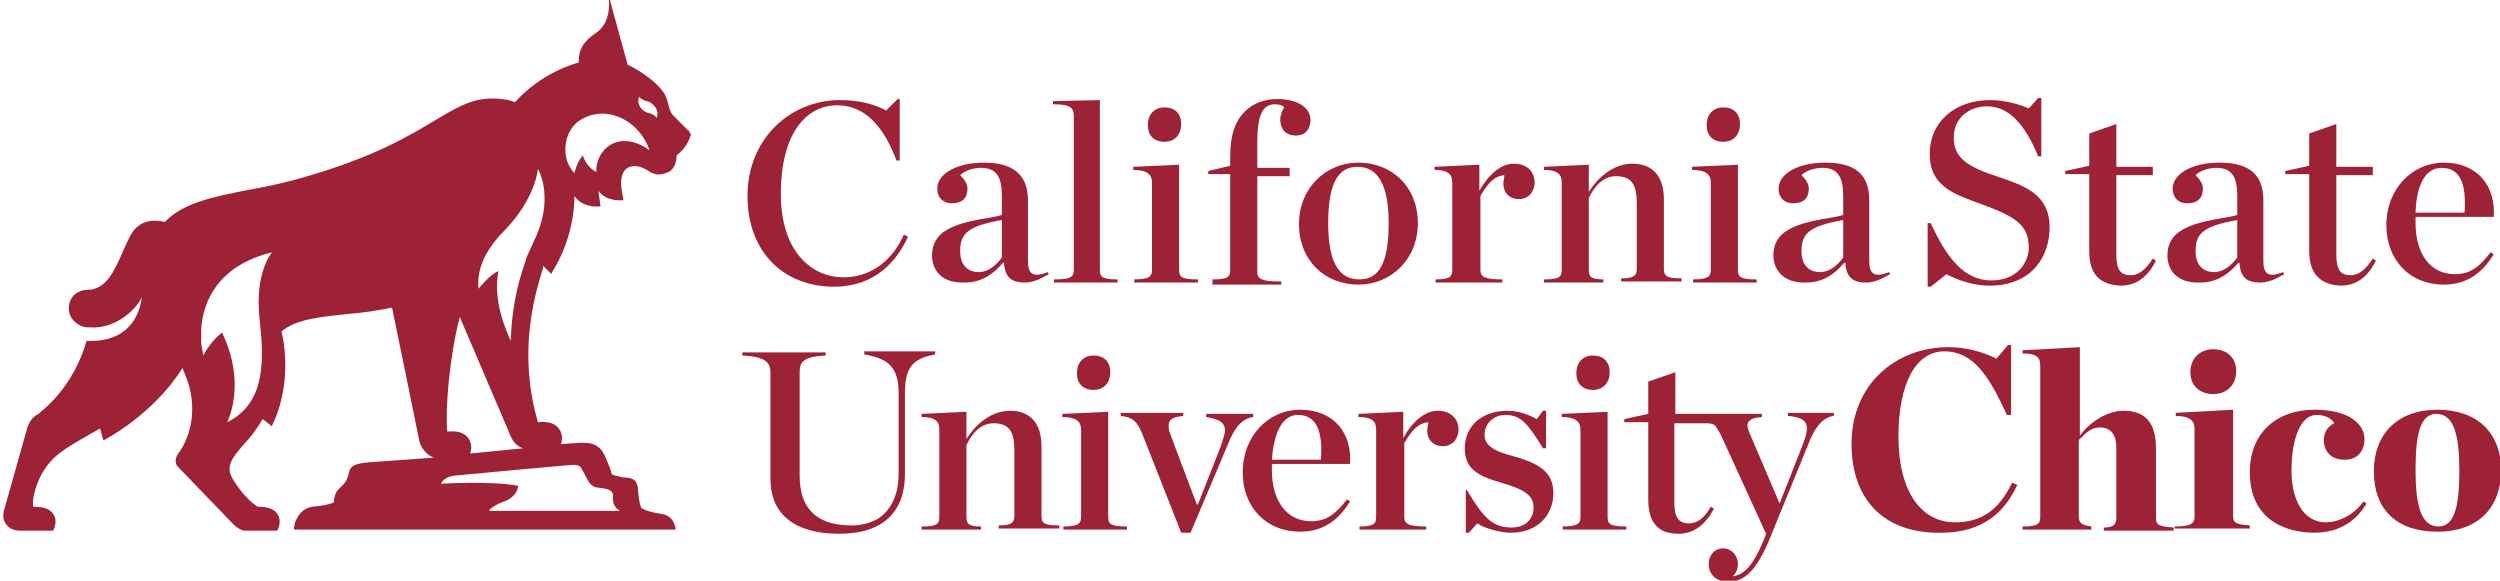 <?xml version="1.0" encoding="utf-8"?>
<!-- Generator: Adobe Illustrator 24.1.2, SVG Export Plug-In . SVG Version: 6.00 Build 0)  -->
<svg version="1.1" id="Layer_1" xmlns="http://www.w3.org/2000/svg" xmlns:xlink="http://www.w3.org/1999/xlink" x="0px" y="0px"
	 viewBox="0 0 239.8 55.7" style="enable-background:new 0 0 239.8 55.7;" xml:space="preserve">
<style type="text/css">
	.st0{fill:#9D2235;}
</style>
<g>
	<g>
		<path class="st0" d="M51.5,16.2"/>
		<path class="st0" d="M66.2,12.8C66.2,12.7,66.2,12.7,66.2,12.8c-0.1-0.2-0.1-0.3-0.2-0.3c0,0,0,0,0,0c0,0,0,0,0,0h0
			c-0.4-0.4-1.3-1.3-1.4-1.4c-0.3-0.3-0.4-0.7-0.5-1.1c-0.1-0.4-0.2-0.8-0.5-1.2c-1.1-1.5-3.2-2.5-3.4-2.6L58.5,0l-0.1,0
			c0,0,0.3,2.2-1.3,3.2c-1,0.7-1.6,1.4-1.6,2.8c-0.4,0.1-3.6,1-6.1,3.8c-0.2-0.1-1.7-0.6-3.6-0.2c-1.3,0.3-2.5,1-4,1.9
			c-2.5,1.5-5.8,3.5-12.3,5.4c-2,0.6-3.9,1-5.6,1.3c-3.6,0.7-6.4,1.3-8.1,3.1c-0.3-0.1-2.3-0.6-3.3,1.3c-0.2,0.4-0.5,1-0.7,1.5
			c-0.8,1.8-1.6,3.7-3.4,3.7c-0.9,0-1.8,0.6-1.8,1.8c0,0.5,0.2,0.9,0.5,1.2c0.3,0.3,0.8,0.6,1.3,0.6c0,0,0.1,0,0.1,0c0,0,0,0,0.1,0
			c0,0,0,0,0,0c2.6,0.2,4.6-1.9,5-2.9c-0.1,0.9-0.7,4.4-5.3,4.2c0,0,0,0,0,0c0,0,0,0,0,0c0,0,0,0,0,0c-0.6,2.1-1.9,4.8-4.5,6.9
			c-0.1,0.1-0.2,0.2-0.3,0.2c-0.4,0.3-0.7,0.6-0.9,1.3l-2.2,7.8c0,0-0.3,0.8,0.2,1.4c0.3,0.4,0.7,0.6,1.4,0.6h3.1l0,0
			c0.3-0.6,0.3-1.2,0-1.6c-0.3-0.5-1-0.7-1.9-0.7C3,48,3.5,45.6,5.1,44c0.8-0.8,2.2-1.6,3.8-2.5c0.2-0.1,0.5-0.3,0.7-0.4l0.3,1.1
			l0.1,0c0,0,4.7-2.4,7.5-6.9c0.1,0.2,0.1,0.3,0.2,0.5c1.8,4.2-0.2,7.2-0.6,7.7c-0.5,0.7-0.1,1.2-0.1,1.2l5.2,5.4
			c0,0,0.7,0.8,1.3,0.8h3.1l0,0c0.3-0.6,0.3-1.2,0-1.6c-0.3-0.5-1-0.7-1.9-0.7c-0.1-0.1-1.2-0.7-2.4-2.7c-0.7-1.2,0-2,1.1-3.3
			c0.6-0.6,1.2-1.4,1.8-2.4l0.9,0.7l0-0.1c0,0,2.1-3.8,0.9-9c1.4-1.2,3.7-1.4,6.5-1.7c1.3-0.1,2.7-0.3,4.1-0.6
			c0.5,2.4,1.9,9.2,2.6,12.7c0.1,0.6,0.6,1.4,1.4,1.7L36,44.3c-1.5,0.1-2.3,0.2-2.5,0.9c-0.2,1-0.5,1.2-0.8,1.5
			c-0.3,0.3-0.6,0.5-0.7,1.5c-0.5,0.2-0.9,0.3-2,0.4c-0.7,0.1-1.2,0.5-1.5,1.1c-0.3,0.5-0.3,1-0.3,1l0,0.1h36.6l0-0.1
			c0,0-0.1-1.2-1.3-1.4c-1.4-0.2-1.9-0.5-2-0.6c-0.2-0.5-0.2-0.9-0.3-1.6l0-0.1c0-0.3-0.1-0.7-0.3-0.9c-0.2-0.2-0.6-0.3-0.9-0.3
			c-0.1,0-0.1,0-0.2,0c-0.5-0.1-0.9-0.2-1.1-0.3c-0.1-0.2-0.1-0.4-0.2-0.6c-0.7-1.8-0.9-2.6-3.3-2.4l-1.4,0.1
			c0.2-0.6,0.1-1.1-0.2-1.5c-0.4-0.5-1-0.7-2-0.6c-1.9-6.5-0.4-11.9,0.4-14.5c0.1-0.2,0.1-0.4,0.1-0.5l0.8,0.8l0-0.1
			c2.1-3.3,2.2-6.5,2.2-7.4c0.8,1.2,2.4,1,2.4,1l0.1,0l-0.2-1.5c0.8,1.1,2.3,0.9,2.3,0.9l0.1,0L59.6,18c-0.1-0.9,0.1-1.6,0.6-1.9
			c0.5-0.3,1.3-0.2,2,0.3c1,0.7,1.9,0.1,2.1,0c0.6-0.5,0.6-1.3,0.6-1.5c0.8-0.6,1.2-1.4,1.3-1.8C66.3,13,66.3,12.9,66.2,12.8z
			 M57.2,16.5c-1-0.5-1.3-1.6-1.3-1.6c-0.6,0.7-0.8,1.7-0.8,1.7c-1.3-1.3-1.1-3.8,0.3-4.9c2.4-1.8,5.8-0.4,6.9,2.7
			C59.3,12.3,57.1,14.4,57.2,16.5z M61.6,10.5c-0.6-0.6-0.3-1.2-0.3-1.2c0.5,0.5,0.9,0.3,1.3,0.7c0.7,0.6,0.4,1.3,0.4,1.3
			C62.5,10.7,62.1,11,61.6,10.5z M45.1,43.5c0.2-0.6,0.1-1.1-0.2-1.5c-0.4-0.5-1-0.7-2-0.6c-0.2-2.2,0.2-7.1,1.2-11l4.7,11l0,0
			c0.2,0.6,0.6,1.4,1.4,1.6L45.1,43.5z M21.3,31.9c0,0-1.1,0.8-1.8,2.2c0,0-0.1-0.5-0.2-1.2c0,0,0-0.1,0-0.1c0,0,0-0.1,0-0.1
			c0-0.3,0-0.6,0-1c0,0,0,0,0-0.1c0,0,0,0,0-0.1c0.2-2.5,1.5-6,6.8-7.3c0,0-1.7,1.9-1.2,6.4c0.4,3.7,0.7,8-3.1,9.9
			C21.8,40.4,23.7,36.9,21.3,31.9z M51.5,22.5l-1,2.2C50.5,25,49.1,28,49,32.7c-1.3-2.8-1.5-4.9-1.2-6.7c0,0,0,0,0,0
			c-0.9,0.4-1.9,1.7-1.9,1.7c-0.1-1.1,0-3.1,2.5-5.6c3-3.1,3.2-5.9,3.2-5.9S53.1,18.7,51.5,22.5z M57,46.7c0.6,0.2,1.9,0,1.8,1
			c-0.1,1,0.7,1.3,0.7,1.3H48.6h-1.7c0,0,0.2-0.4,1.2-0.8c1.6-0.5,1.6-1.6,1.6-1.6c-2.6-0.5-7.4-0.2-7.4-0.2s0.2-0.7,1.5-0.8
			c0,0,10.7-1,11-1c0.2,0,0.8-0.1,1,0.4C56.3,45.8,56.4,46.4,57,46.7z"/>
	</g>
	<g>
		<g>
			<g>
				<path class="st0" d="M71.7,18.8c0-5.4,4-9.2,8.9-9.2c1.8,0,3.3,0.4,4.4,1l1.1-1.1h0.2v5.9h-0.3c-1.3-3.4-3.1-5.3-5.7-5.3
					c-2.9,0-5.4,2.6-5.4,8.5c0,5.7,3.1,8,6,8c2.8,0,4.8-1.8,5.8-4.1l0.4,0.2c-1.1,2.4-3.2,4.8-7.1,4.8
					C75.1,27.5,71.7,24.1,71.7,18.8z"/>
				<path class="st0" d="M89.4,24.5c0-1,0.4-1.9,1.5-2.5c1.8-1,4.7-1.1,5.2-1.4v-1.8c0-1.8-0.5-2.7-2-2.7c-0.8,0-1.6,0.3-2,0.7
					c0.4,0.4,0.7,0.8,0.7,1.3c0,0.9-0.5,1.4-1.5,1.4c-0.9,0-1.4-0.6-1.4-1.4c0-1.4,1.8-2.5,4.5-2.5s4.2,1.1,4.2,3.6V25
					c0,1.2,0.4,1.7,1.9,1.1l0.1,0.2c-0.9,0.5-1.5,0.8-2.3,0.8c-1.4,0-1.9-0.6-2-1.9h-0.1c-0.9,1.1-2.1,1.9-3.6,1.9
					C90.3,27.2,89.4,25.9,89.4,24.5z M96.1,24.7v-3.6c-3.3,0.6-4,1.3-4,3c0,1.2,0.6,2,1.8,2C94.8,26.1,95.6,25.4,96.1,24.7z"/>
				<path class="st0" d="M101.2,26.8c1.4,0,1.8-0.2,1.8-0.9V11.2c0-0.8-0.2-1.2-2-1.2V9.7l4.5-0.1v16.3c0,0.7,0.3,0.9,1.7,0.9v0.3
					h-6.1V26.8z"/>
				<path class="st0" d="M108.7,26.8c1.4,0,1.8-0.2,1.8-0.9v-8.4c0-0.7-0.4-1.2-1.8-1.2v-0.3l4.4-0.2v10.1c0,0.7,0.3,0.9,1.8,0.9
					v0.3h-6.1V26.8z M110.1,12c0-1,0.6-1.7,1.6-1.7c1,0,1.6,0.6,1.6,1.6s-0.6,1.7-1.6,1.7C110.7,13.6,110.1,13,110.1,12z"/>
				<path class="st0" d="M116.3,26.8c1.4,0,1.7-0.2,1.7-0.9v-9.2h-2.1v-0.3l2.1-0.5v-0.9c0-2.1,0.5-3.4,1.4-4.3
					c0.8-0.8,1.9-1.2,3.1-1.2c2.1,0,3.2,0.9,3.2,2c0,0.9-0.5,1.5-1.4,1.5c-0.8,0-1.5-0.4-1.5-1.6c0-0.3,0.2-0.9,0.4-1.1
					c-0.2-0.2-0.5-0.3-0.9-0.3c-0.4,0-0.7,0.1-1,0.4c-0.4,0.4-0.7,1.3-0.7,3.2v2.5h3.1v0.8h-3.1v9.2c0,0.7,0.5,0.9,2.3,0.9v0.3h-6.6
					V26.8z"/>
				<path class="st0" d="M124.6,21.5c0-3.5,2.6-5.9,5.7-5.9c3.2,0,5.7,2.3,5.7,5.8c0,3.5-2.6,5.9-5.7,5.9
					C127.1,27.3,124.6,25,124.6,21.5z M133.2,21.4c0-3.8-1.1-5.4-3-5.4c-1.8,0-2.8,1.5-2.8,5.4s1.1,5.4,3,5.4
					C132.3,26.8,133.2,25.2,133.2,21.4z"/>
				<path class="st0" d="M137.6,26.8c1.4,0,1.7-0.2,1.7-0.9v-8.4c0-0.7-0.3-1.2-1.7-1.2v-0.3l4.3-0.2v2.5c0.9-1.6,2.1-2.6,3.3-2.6
					c1.3,0,2,0.8,2,1.8c0,0.9-0.6,1.6-1.5,1.6c-0.9,0-1.5-0.6-1.5-1.5c0-0.2,0.1-0.6,0.1-0.8c-1,0.1-1.6,0.8-2.3,2v7.1
					c0,0.7,0.5,0.9,2.1,0.9v0.3h-6.4V26.8z"/>
				<path class="st0" d="M148.1,26.8c1.4,0,1.7-0.2,1.7-0.9v-8.4c0-0.7-0.3-1.2-1.7-1.2v-0.3l4.3-0.2v2.6c1.1-1.7,2.6-2.7,4.2-2.7
					c1.9,0,3,1.2,3,3.4v6.7c0,0.7,0.3,0.9,1.7,0.9v0.3h-5.8v-0.3c1.1,0,1.5-0.2,1.5-0.9v-6.3c0-1.8-0.5-2.6-2-2.6
					c-1.1,0-2,0.8-2.6,2.1v6.9c0,0.7,0.3,0.9,1.4,0.9v0.3h-5.7V26.8z"/>
				<path class="st0" d="M162.3,26.8c1.4,0,1.8-0.2,1.8-0.9v-8.4c0-0.7-0.4-1.2-1.8-1.2v-0.3l4.4-0.2v10.1c0,0.7,0.3,0.9,1.8,0.9
					v0.3h-6.1V26.8z M163.7,12c0-1,0.6-1.7,1.6-1.7c1,0,1.6,0.6,1.6,1.6s-0.6,1.7-1.6,1.7C164.3,13.6,163.7,13,163.7,12z"/>
				<path class="st0" d="M170.1,24.5c0-1,0.4-1.9,1.5-2.5c1.8-1,4.7-1.1,5.2-1.4v-1.8c0-1.8-0.5-2.7-2-2.7c-0.8,0-1.6,0.3-2,0.7
					c0.4,0.4,0.7,0.8,0.7,1.3c0,0.9-0.5,1.4-1.5,1.4c-0.9,0-1.4-0.6-1.4-1.4c0-1.4,1.8-2.5,4.5-2.5c2.8,0,4.2,1.1,4.2,3.6V25
					c0,1.2,0.4,1.7,1.9,1.1l0.1,0.2c-0.9,0.5-1.5,0.8-2.3,0.8c-1.4,0-1.9-0.6-2-1.9h-0.1c-0.9,1.1-2.1,1.9-3.6,1.9
					C171.1,27.2,170.1,25.9,170.1,24.5z M176.8,24.7v-3.6c-3.3,0.6-4,1.3-4,3c0,1.2,0.6,2,1.8,2C175.5,26.1,176.3,25.4,176.8,24.7z"
					/>
				<path class="st0" d="M184.9,21.4h0.3c1.5,3.3,3.2,5.5,5.8,5.5c2.4,0,3.6-1.6,3.6-3.2c0-2.2-1.5-3-4.5-4.1c-2.4-0.9-5-1.6-5-4.8
					c0-3.2,2.5-5.2,5.8-5.2c1.4,0,2.8,0.4,3.7,0.8l0.9-1h0.3V15h-0.3c-1.3-3.2-2.9-4.8-4.9-4.8c-1.7,0-3.2,1.1-3.2,3
					c0,2.1,1.6,2.9,4.4,3.8c2.3,0.8,4.8,1.6,4.8,4.8c0,2.7-1.6,5.6-5.8,5.6c-1.4,0-3-0.5-4.1-1.1l-1.5,1.2h-0.3V21.4z"/>
				<path class="st0" d="M200.4,24.1v-7.4h-2.3v-0.3l2.3-0.5v-3.1l2.6-0.9v4.1h3.5v0.8h-3.5v7.6c0,1.5,0.4,2,1.4,2
					c0.7,0,1.4-0.5,2.1-1.6l0.3,0.2c-0.8,1.6-1.9,2.4-3.4,2.4C201.4,27.3,200.4,26.3,200.4,24.1z"/>
				<path class="st0" d="M207.9,24.5c0-1,0.4-1.9,1.5-2.5c1.8-1,4.7-1.1,5.2-1.4v-1.8c0-1.8-0.5-2.7-2-2.7c-0.8,0-1.6,0.3-2,0.7
					c0.4,0.4,0.7,0.8,0.7,1.3c0,0.9-0.5,1.4-1.5,1.4c-0.9,0-1.4-0.6-1.4-1.4c0-1.4,1.8-2.5,4.5-2.5c2.8,0,4.2,1.1,4.2,3.6V25
					c0,1.2,0.4,1.7,1.9,1.1l0.1,0.2c-0.9,0.5-1.5,0.8-2.3,0.8c-1.4,0-1.9-0.6-2-1.9h-0.1c-0.9,1.1-2.1,1.9-3.6,1.9
					C208.8,27.2,207.9,25.9,207.9,24.5z M214.6,24.7v-3.6c-3.3,0.6-4,1.3-4,3c0,1.2,0.6,2,1.8,2C213.3,26.1,214.1,25.4,214.6,24.7z"
					/>
				<path class="st0" d="M221.5,24.1v-7.4h-2.3v-0.3l2.3-0.5v-3.1l2.6-0.9v4.1h3.5v0.8h-3.5v7.6c0,1.5,0.4,2,1.4,2
					c0.7,0,1.4-0.5,2.1-1.6l0.3,0.2c-0.8,1.6-1.9,2.4-3.4,2.4C222.6,27.3,221.5,26.3,221.5,24.1z"/>
				<path class="st0" d="M228.9,21.6c0-3.5,2.5-6,5.5-6c3.3,0,5,2.3,4.8,5.2h-7.5v0.6v0c0,2.8,1.3,4.9,3.8,4.9
					c1.5,0,2.4-0.8,3.4-2.1l0.3,0.2c-1,1.6-2.4,2.9-4.8,2.9C231.1,27.3,228.9,24.9,228.9,21.6z M231.7,20.4h4.7
					c0.2-2.7-0.4-4.3-2.2-4.3C232.7,16.1,231.8,17.6,231.7,20.4z"/>
				<path class="st0" d="M73.9,45.9V35.7c0-1-0.6-1.5-2.7-1.6v-0.3h8v0.3c-2.1,0.1-2.5,0.6-2.5,1.6v9.9c0,3.7,2.2,4.8,5,4.8
					c1.2,0,2.4-0.4,3.1-1.1c0.9-0.9,1.4-2.1,1.4-4v-7.5c0-2.4-0.8-3.4-3.3-3.8v-0.3h6.8v0.3c-2.3,0.4-2.9,1.4-2.9,3.8v7.7
					c0,3.4-1.9,5.7-6.3,5.7C76.3,51.2,73.9,49.4,73.9,45.9z"/>
				<path class="st0" d="M88.4,50.5c1.4,0,1.7-0.2,1.7-0.9v-8.4c0-0.7-0.3-1.2-1.7-1.2v-0.3l4.3-0.2v2.6c1.1-1.7,2.6-2.7,4.2-2.7
					c1.9,0,3,1.2,3,3.4v6.7c0,0.7,0.3,0.9,1.7,0.9v0.3h-5.8v-0.3c1.1,0,1.5-0.2,1.5-0.9v-6.3c0-1.8-0.5-2.6-2-2.6
					c-1.1,0-2,0.8-2.6,2.1v6.9c0,0.7,0.3,0.9,1.4,0.9v0.3h-5.7V50.5z"/>
				<path class="st0" d="M101.9,50.5c1.4,0,1.8-0.2,1.8-0.9v-8.4c0-0.7-0.4-1.2-1.8-1.2v-0.3l4.4-0.2v10.1c0,0.7,0.3,0.9,1.8,0.9
					v0.3h-6.1V50.5z M103.3,35.8c0-1,0.6-1.7,1.6-1.7c1,0,1.6,0.6,1.6,1.6s-0.6,1.7-1.6,1.7C103.9,37.4,103.3,36.8,103.3,35.8z"/>
				<path class="st0" d="M109.6,41.7c-0.5-1.3-1-1.7-2.1-1.8v-0.3h6v0.3c-1.1,0.1-1.4,0.4-1.4,0.9c0,0.2,0,0.4,0.1,0.7l2.6,6.9h0.1
					l2.2-5.6c0.2-0.6,0.4-1.2,0.4-1.5c0-0.8-0.6-1.1-1.8-1.3v-0.3h4.5v0.3c-0.9,0.1-1.6,0.8-2.2,2.1l-3.8,9h-0.9L109.6,41.7z"/>
				<path class="st0" d="M119.2,45.3c0-3.5,2.5-6,5.5-6c3.3,0,5,2.3,4.8,5.2H122v0.6v0c0,2.8,1.3,4.9,3.8,4.9c1.5,0,2.4-0.8,3.4-2.1
					l0.3,0.2c-1,1.6-2.4,2.9-4.8,2.9C121.5,51,119.2,48.7,119.2,45.3z M122,44.1h4.7c0.2-2.7-0.4-4.3-2.2-4.3
					C123.1,39.8,122.2,41.3,122,44.1z"/>
				<path class="st0" d="M130.3,50.5c1.4,0,1.7-0.2,1.7-0.9v-8.4c0-0.7-0.3-1.2-1.7-1.2v-0.3l4.3-0.2V42c0.9-1.6,2.1-2.6,3.3-2.6
					c1.3,0,2,0.8,2,1.8c0,0.9-0.6,1.6-1.5,1.6c-0.9,0-1.5-0.6-1.5-1.5c0-0.2,0.1-0.6,0.1-0.8c-1,0.1-1.6,0.8-2.3,2v7.1
					c0,0.7,0.5,0.9,2.1,0.9v0.3h-6.4V50.5z"/>
				<path class="st0" d="M140.4,47h0.3c1.6,2.7,2.5,3.6,4.3,3.6c1.4,0,2.1-0.9,2.1-1.9c0-1.1-0.7-1.7-3.1-2.4
					c-2.5-0.7-3.5-1.5-3.5-3.3c0-2.1,1.6-3.6,4.1-3.6c1.1,0,2.1,0.4,2.8,0.8l0.6-0.8h0.3V43h-0.3c-1.4-2.3-2.1-3.2-3.6-3.2
					c-1.1,0-2,0.8-2,1.9c0,1.1,1,1.6,2.9,2.1c2.5,0.7,3.7,1.6,3.7,3.5c0,2.1-1.5,3.8-4.1,3.8c-0.9,0-2.5-0.4-3.2-0.9l-0.8,0.9h-0.3
					V47z"/>
				<path class="st0" d="M149.8,50.5c1.4,0,1.8-0.2,1.8-0.9v-8.4c0-0.7-0.4-1.2-1.8-1.2v-0.3l4.4-0.2v10.1c0,0.7,0.3,0.9,1.8,0.9
					v0.3h-6.1V50.5z M151.2,35.8c0-1,0.6-1.7,1.6-1.7c1,0,1.6,0.6,1.6,1.6s-0.6,1.7-1.6,1.7C151.8,37.4,151.2,36.8,151.2,35.8z"/>
				<path class="st0" d="M177.6,42.6c0-5.8,4.3-9.3,9.3-9.3c1.8,0,3.4,0.5,4.6,1.1l1.1-1.3h0.3v6.7h-0.4c-1.7-3.7-3.2-6.1-6-6.1
					c-2.7,0-4.4,3-4.4,8.2c0,5.4,2.3,8.2,5.4,8.2c2.5,0,4.2-1.1,5.5-3.8l0.5,0.2c-1.1,2.4-3.1,4.6-7.3,4.6
					C180.8,51.2,177.6,48,177.6,42.6z"/>
				<path class="st0" d="M194.1,50.5c1.4,0,1.6-0.3,1.6-0.9V35.1c0-0.7-0.2-1.2-1.7-1.2v-0.3l5.5-0.3v8.5c1-1.4,2.7-2.4,4.2-2.4
					c2.2,0,3.1,1.3,3.1,3.6v6.7c0,0.6,0.2,0.8,1.7,0.9v0.3h-6.7v-0.3c0.9,0,1.2-0.3,1.2-0.9V43c0-1.3-0.5-2-1.6-2
					c-0.8,0-1.3,0.5-2,1.2v7.4c0,0.6,0.4,0.8,1.2,0.9v0.3h-6.6V50.5z"/>
				<path class="st0" d="M208.7,50.5c1.4,0,1.8-0.3,1.8-0.9v-8.5c0-0.7-0.4-1.2-1.8-1.2v-0.3l5.5-0.3v10.2c0,0.6,0.2,0.8,1.6,0.9
					v0.3h-7.2V50.5z M210.1,35.7c0-1.3,0.9-2.2,2.2-2.2c1.3,0,2.2,0.8,2.2,2.1c0,1.3-0.9,2.2-2.2,2.2C211,37.8,210.1,37,210.1,35.7z
					"/>
				<path class="st0" d="M215.8,45.3c0-3.8,2.6-6,6.2-6c3.5,0,4.8,1.5,4.8,2.8c0,1.2-0.7,2-1.9,2c-1.4,0-2-0.9-2-1.9
					c0-0.8,0.5-1.4,1-1.6c-0.2-0.4-0.8-0.8-1.7-0.8c-1.5,0-2.4,2.2-2.4,5.4c0,2.5,1,4.9,3.3,4.9c1.2,0,2.7-0.7,3.6-2l0.3,0.2
					c-1.1,1.8-2.7,2.8-5.1,2.8C218,51,215.8,48.9,215.8,45.3z"/>
				<path class="st0" d="M227.7,45.2c0-3.6,2.3-5.9,6.1-5.9c3.8,0,6.1,2.2,6.1,5.8c0,3.7-2.3,5.9-6.1,5.9
					C229.9,51,227.7,48.9,227.7,45.2z M235.9,45.1c0-3.3-0.5-5.4-2.2-5.4c-1.6,0-2,2.1-2,5.4s0.5,5.4,2.2,5.4
					C235.5,50.5,235.9,48.4,235.9,45.1z"/>
			</g>
			<path class="st0" d="M171.6,39.9c1.8,0.2,2.1,0.8,1.3,2.8l-2.2,5.6l-2.9-6.8c-0.4-0.9-0.2-1.4,1.2-1.5v-0.3h-3.5h-2.5h-2.3v-4
				l-2.6,0.9v3.1l-2.3,0.5v0.3h2.3v7.4c0,2.3,1,3.3,2.9,3.3c1.5,0,2.6-0.9,3.4-2.4l-0.3-0.2c-0.6,1.1-1.3,1.6-2.1,1.6
				c-1,0-1.4-0.6-1.4-2v-7.6h3.1c0.6,0,0.8,0.2,0.8,0.2c0.2,0.3,0.4,0.6,0.6,1l4.3,9.4l-0.1,0.3c-1.2,3-2.1,3.6-3.1,3.8
				c0.3-0.3,0.5-0.7,0.5-1.2c0-0.8-0.6-1.5-1.4-1.5c-0.9,0-1.4,0.7-1.4,1.5c0,1,0.7,1.7,1.9,1.7c1.4,0,2.6-0.9,3.9-4l4-9.8
				c0.6-1.3,1.3-2,2.2-2.1v-0.3h-4.4V39.9z"/>
		</g>
	</g>
</g>
</svg>

